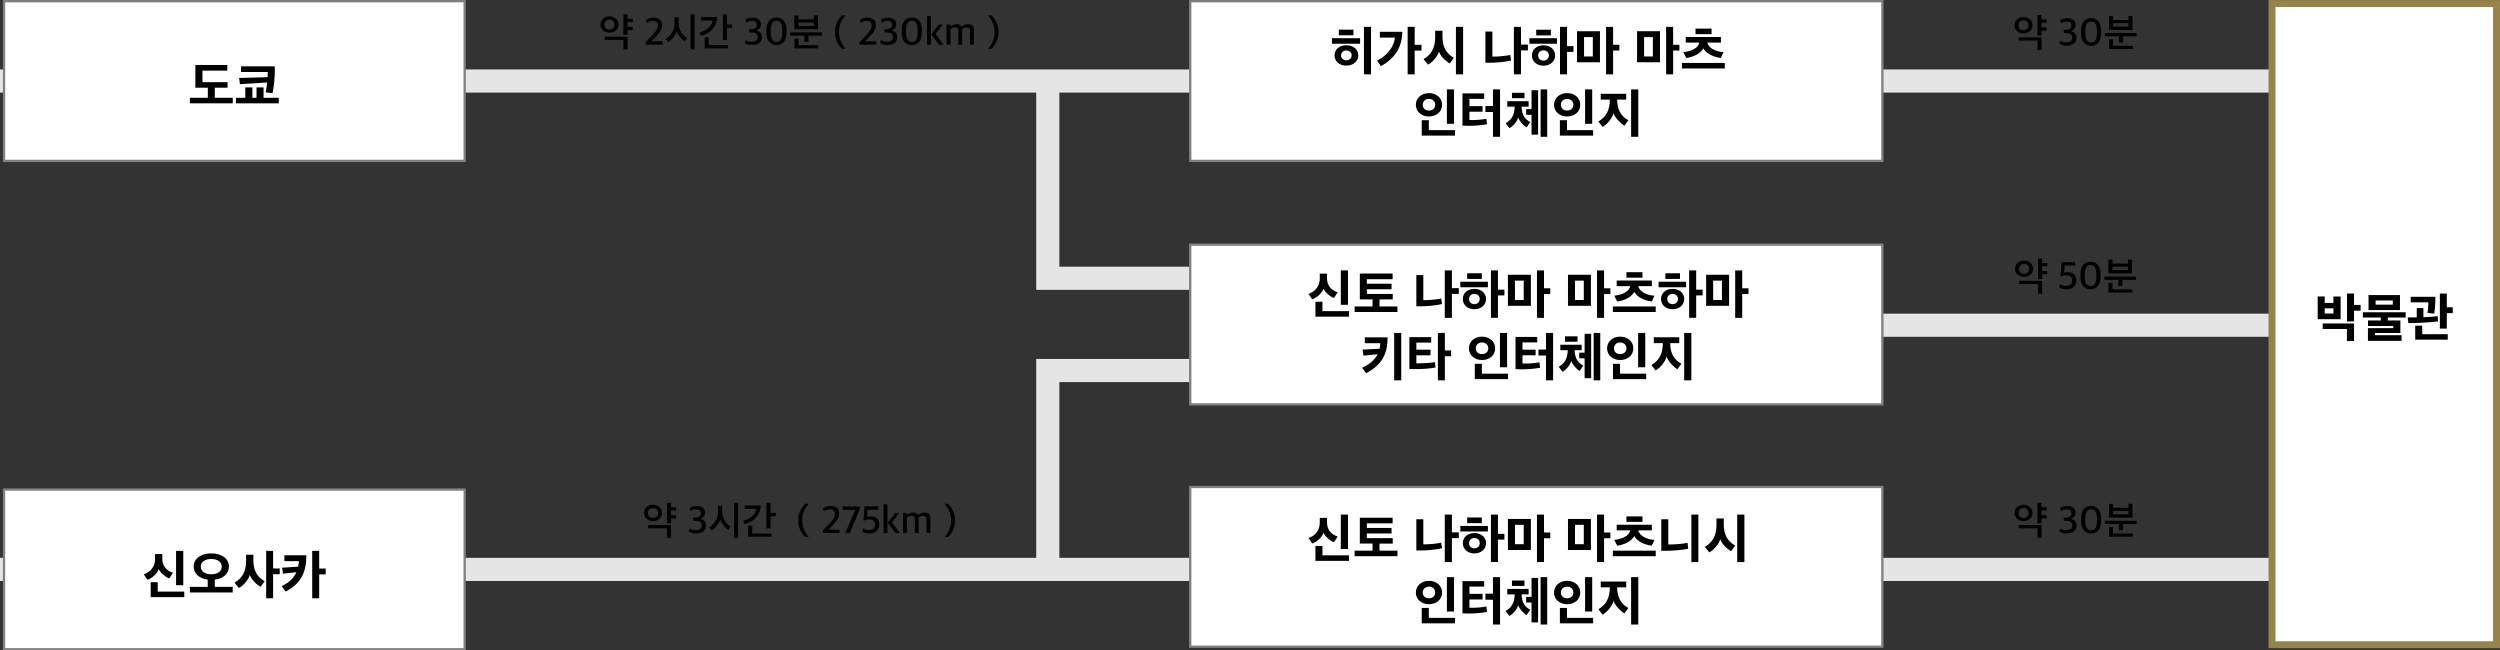 <?xml version="1.0" encoding="UTF-8"?><svg id="_レイヤー_2" xmlns="http://www.w3.org/2000/svg" viewBox="0 0 1080 280.98"><rect x="0" y="0" width="1080" height="280.98" fill="#333333" stroke="none"/><defs><style>.cls-1{fill:#000;}.cls-1,.cls-2,.cls-3,.cls-4,.cls-5{stroke-width:0px;}.cls-2{fill:#e5e5e5;}.cls-3{fill:#96844b;}.cls-4{fill:gray;}.cls-5{fill:#fff;}</style></defs><g id="_レイヤー_1-2"><rect class="cls-2" y="30" width="1080" height="10"/><rect class="cls-2" x="770.05" y="135.49" width="309.95" height="10"/><polygon class="cls-2" points="457.64 115.21 457.64 37.85 447.64 37.85 447.64 115.21 447.64 124.73 447.64 125.21 559.02 125.21 559.02 115.21 457.64 115.21"/><polygon class="cls-2" points="457.64 165.06 457.64 242.43 447.64 242.43 447.64 165.06 447.64 155.54 447.64 155.06 559.02 155.06 559.02 165.06 457.64 165.06"/><rect class="cls-2" y="240.98" width="1080" height="10"/><rect class="cls-5" x="981.5" y="1.53" width="97" height="277"/><path class="cls-3" d="M1077,3.03v274h-94V3.03h94M1080,.03h-100v280h100V.03Z"/><rect class="cls-5" x="1.74" y=".5" width="199" height="69"/><path class="cls-4" d="M200.24,1v68H2.24V1h198M201.24,0H1.24v70h200V0Z"/><rect class="cls-5" x="514.18" y=".5" width="299" height="69"/><path class="cls-4" d="M812.68,1v68h-298V1h298M813.68,0h-300v70h300V0Z"/><rect class="cls-5" x="514.18" y="105.69" width="299" height="69"/><path class="cls-4" d="M812.68,106.19v68h-298v-68h298M813.68,105.19h-300v70h300v-70Z"/><rect class="cls-5" x="514.18" y="210.38" width="299" height="69"/><path class="cls-4" d="M812.68,210.88v68h-298v-68h298M813.68,209.88h-300v70h300v-70Z"/><rect class="cls-5" x="1.74" y="211.48" width="199" height="69"/><path class="cls-4" d="M200.24,211.98v68H2.24v-68h198M201.24,210.98H1.24v70h200v-70Z"/><path class="cls-1" d="M92.79,37.89v4.35h7.75v2.39h-18.51v-2.39h7.75v-4.35h-5.38v-9.82h13.8v2.44h-10.74v4.99h10.85v2.39h-5.52Z"/><path class="cls-1" d="M101.92,44.65v-2.39h4.05v-4.51h3.06v4.51h1.79v-4.51h3.04v4.51h6.58v2.39h-18.51ZM118.71,30.71c0,3.08-.37,6.76-.99,9.57l-2.94-.39c.28-1.29.48-2.81.64-4.25-3.93.23-7.82.46-11.75.71-.12-.9-.23-1.77-.37-2.67,4.09-.09,8.19-.23,12.3-.34.02-.51.05-1.03.05-1.47v-.78h-11.52v-2.44h14.56c.02.67.02,1.43.02,2.07Z"/><path class="cls-1" d="M73.1,249.88c-1.59-.55-3.75-2.35-4.51-4.02-.6,1.91-2.97,3.98-4.9,4.6l-1.56-2.35c3.08-1.06,4.85-3.56,4.85-6.58v-2.16h3.13v2c0,3.29,2.02,5.24,4.6,6.07l-1.61,2.44ZM65.1,257.95v-6.44h3.04v4.05h11.47v2.39h-14.51ZM76.07,252.82v-14.85h3.1v14.85h-3.1Z"/><path class="cls-1" d="M82.03,255.95v-2.41h7.7v-3.15c-3.73-.46-6.07-2.67-6.07-5.63,0-3.36,3.01-5.7,7.61-5.7s7.63,2.35,7.63,5.7c0,2.99-2.37,5.2-6.12,5.63v3.15h7.75v2.41h-18.51ZM91.27,241.48c-2.76,0-4.53,1.31-4.53,3.29s1.77,3.33,4.53,3.33,4.53-1.36,4.53-3.33-1.77-3.29-4.53-3.29Z"/><path class="cls-1" d="M112.59,253.51c-1.72-.94-4.05-3.2-4.67-5.17-.51,2.12-2.9,4.76-4.71,5.68l-1.89-2.28c3.54-2.12,4.99-5.13,4.99-9.43v-2.67h3.15v2.55c0,4.28,1.66,7.11,4.87,8.9l-1.75,2.41ZM117.98,245.58h2.85v2.48h-2.85v10.39h-2.99v-20.49h2.99v7.61Z"/><path class="cls-1" d="M123.38,255.56c-.57-.78-1.13-1.61-1.7-2.39,3.13-1.38,5.22-3.4,6.37-5.98-1.95.23-3.86.44-5.79.64l-.41-2.58c2.32-.16,4.65-.34,6.97-.46.14-.76.25-1.56.28-2.39h-6.25v-2.53h9.5c-.05,7.08-2.02,12.07-8.95,15.68ZM137.89,245.62h2.81v2.51h-2.81v10.33h-3.01v-20.49h3.01v7.66Z"/><path class="cls-1" d="M575.4,18.88v-2.39h12.16v2.39h-12.16ZM581.61,19.54c2.87,0,5.17,1.75,5.17,4.39s-2.3,4.42-5.17,4.42-5.08-1.77-5.08-4.42,2.16-4.39,5.08-4.39ZM578.37,12.81h6.32v2.42h-6.32v-2.42ZM581.61,26.08c1.22,0,2.32-.9,2.32-2.14s-1.06-2.14-2.32-2.14-2.28.92-2.28,2.14,1.06,2.14,2.28,2.14ZM589.22,32.1V11.61h3.06v20.49h-3.06Z"/><path class="cls-1" d="M596.56,28.56l-1.7-2.39c4.46-2.09,7.33-6.02,7.75-9.93h-6.51v-2.51h9.73c-.16,6-2.6,11.18-9.27,14.83ZM611.14,21.84v10.26h-3.04V11.61h3.04v7.73h2.94v2.51h-2.94Z"/><path class="cls-1" d="M626.32,27.43c-1.72-.94-4.09-3.17-4.69-5.2-.53,2.12-2.88,4.74-4.74,5.68l-1.91-2.35c3.54-2.09,5.01-5.15,5.01-9.45v-2.83h3.17v2.74c0,4.28,1.7,7.17,4.92,8.97l-1.77,2.44ZM628.96,32.1V11.61h3.1v20.49h-3.1Z"/><path class="cls-1" d="M643.75,27.11h-2.05v-13.5h3.01v10.85h.55c2.44,0,5.33-.35,7.17-.71.14.8.25,1.63.37,2.39-2.62.62-6.53.97-9.06.97ZM657.07,19.27h2.99v2.51h-2.99v10.32h-3.08V11.61h3.08v7.66Z"/><path class="cls-1" d="M660.7,18.88v-2.39h11.91v2.39h-11.91ZM666.78,19.57c2.8,0,5.04,1.75,5.04,4.39s-2.23,4.42-5.04,4.42-4.99-1.77-4.99-4.42,2.16-4.39,4.99-4.39ZM663.65,12.85h6.32v2.44h-6.32v-2.44ZM666.78,26.19c1.24,0,2.32-.87,2.32-2.23s-1.04-2.23-2.32-2.23-2.3.9-2.3,2.23,1.01,2.23,2.3,2.23ZM676.96,19.94h2.78v2.48h-2.78v9.68h-3.04V11.61h3.04v8.32Z"/><path class="cls-1" d="M691.18,26.9h-9.91v-13.41h9.91v13.41ZM688.1,16.03h-3.79v8.37h3.79v-8.37ZM696.86,19.34h2.71v2.48h-2.71v10.28h-3.04V11.61h3.04v7.73Z"/><path class="cls-1" d="M717.12,26.9h-9.91v-13.41h9.91v13.41ZM714.04,16.03h-3.79v8.37h3.79v-8.37ZM722.8,19.34h2.71v2.48h-2.71v10.28h-3.04V11.61h3.04v7.73Z"/><path class="cls-1" d="M726.6,29.57v-2.39h18.51v2.39h-18.51ZM743.38,25.04c-3.24-.44-6.23-1.84-7.54-4.14-1.29,2.28-4.23,3.72-7.36,4.14l-1.29-2.51c3.17-.34,6.37-1.56,6.9-4.12h-5.84v-2.42h15.18v2.42h-5.84c.55,2.55,3.82,3.91,6.97,4.12l-1.17,2.51ZM732.46,12.37h6.94v2.37h-6.94v-2.37Z"/><path class="cls-1" d="M617.31,40.22c3.17,0,5.68,2.05,5.68,5.06s-2.51,5.04-5.68,5.04-5.66-2.05-5.66-5.04,2.48-5.06,5.66-5.06ZM614.19,58.59v-6.65h3.06v4.28h11.31v2.37h-14.37ZM617.31,47.76c1.52,0,2.71-.94,2.71-2.48s-1.2-2.55-2.71-2.55-2.69.99-2.69,2.55,1.17,2.48,2.69,2.48ZM625.06,53.47v-14.85h3.08v14.85h-3.08Z"/><path class="cls-1" d="M636.06,51.86c1.98,0,4.42-.21,6.05-.55.07.76.18,1.56.28,2.35-2.32.46-5.5.69-7.96.69-.92,0-1.75-.02-2.64-.09v-13.91h9.38v2.37h-6.37v3.13h5.66v2.41h-5.66v3.56c.39.02.8.05,1.26.05ZM644.96,59.1v-10.72h-3.27v-2.6h3.27v-7.17h3.06v20.49h-3.06Z"/><path class="cls-1" d="M659.47,55.03c-1.31-.74-3.06-2.64-3.59-4.32-.46,1.7-2,3.61-3.79,4.69l-1.66-2.16c2.53-1.43,3.77-3.36,3.93-7.15h-3.22v-2.37h9.22v2.37h-3.06c.18,3.77,1.54,5.43,3.77,6.65l-1.61,2.3ZM653.17,42.43v-2.35h5.4v2.35h-5.4ZM661.63,58.18v-8.6h-2.32v-2.44h2.32v-8.16h2.83v19.2h-2.83ZM665.54,59.1v-20.49h2.85v20.49h-2.85Z"/><path class="cls-1" d="M677,40.22c3.17,0,5.68,2.05,5.68,5.06s-2.51,5.04-5.68,5.04-5.66-2.05-5.66-5.04,2.48-5.06,5.66-5.06ZM673.87,58.59v-6.65h3.06v4.28h11.31v2.37h-14.37ZM677,47.76c1.52,0,2.71-.94,2.71-2.48s-1.2-2.55-2.71-2.55-2.69.99-2.69,2.55,1.17,2.48,2.69,2.48ZM684.75,53.47v-14.85h3.08v14.85h-3.08Z"/><path class="cls-1" d="M701.75,54.32c-1.63-.97-4.02-3.38-4.69-5.4-.6,2.23-2.88,4.9-4.76,5.91l-1.79-2.34c3.45-2.02,4.92-5.04,4.94-9.45h-3.93v-2.53h11.01v2.53h-3.93c.05,4.35,1.68,7.2,4.85,8.9l-1.7,2.39ZM704.64,59.1v-20.49h3.1v20.49h-3.1Z"/><path class="cls-1" d="M576.26,128.73c-1.59-.55-3.75-2.35-4.51-4.02-.6,1.91-2.97,3.98-4.9,4.6l-1.56-2.35c3.08-1.06,4.85-3.56,4.85-6.58v-2.16h3.13v2c0,3.29,2.02,5.24,4.6,6.07l-1.61,2.44ZM568.26,136.8v-6.44h3.04v4.05h11.47v2.39h-14.51ZM579.23,131.67v-14.85h3.1v14.85h-3.1Z"/><path class="cls-1" d="M595.95,129.33v3.06h7.75v2.39h-18.51v-2.39h7.75v-3.06h-5.5v-11.17h14.17v2.44h-11.13v1.98h10.67v2.39h-10.67v2h11.18v2.37h-5.7Z"/><path class="cls-1" d="M613.91,132.32h-2.05v-13.5h3.01v10.85h.55c2.44,0,5.33-.35,7.17-.71.14.8.25,1.63.37,2.39-2.62.62-6.53.97-9.06.97ZM627.22,124.48h2.99v2.51h-2.99v10.32h-3.08v-20.49h3.08v7.66Z"/><path class="cls-1" d="M630.86,124.09v-2.39h11.91v2.39h-11.91ZM636.93,124.78c2.81,0,5.04,1.75,5.04,4.39s-2.23,4.42-5.04,4.42-4.99-1.77-4.99-4.42,2.16-4.39,4.99-4.39ZM633.81,118.06h6.32v2.44h-6.32v-2.44ZM636.93,131.4c1.24,0,2.32-.87,2.32-2.23s-1.03-2.23-2.32-2.23-2.3.9-2.3,2.23,1.01,2.23,2.3,2.23ZM647.12,125.14h2.78v2.48h-2.78v9.68h-3.04v-20.49h3.04v8.32Z"/><path class="cls-1" d="M661.33,132.11h-9.91v-13.41h9.91v13.41ZM658.25,121.23h-3.79v8.37h3.79v-8.37ZM667.01,124.55h2.71v2.48h-2.71v10.28h-3.04v-20.49h3.04v7.73Z"/><path class="cls-1" d="M687.28,132.11h-9.91v-13.41h9.91v13.41ZM684.2,121.23h-3.79v8.37h3.79v-8.37ZM692.96,124.55h2.71v2.48h-2.71v10.28h-3.04v-20.49h3.04v7.73Z"/><path class="cls-1" d="M696.76,134.78v-2.39h18.51v2.39h-18.51ZM713.54,130.25c-3.24-.44-6.23-1.84-7.54-4.14-1.29,2.28-4.23,3.72-7.36,4.14l-1.29-2.51c3.17-.34,6.37-1.56,6.9-4.12h-5.84v-2.42h15.18v2.42h-5.84c.55,2.55,3.82,3.91,6.97,4.12l-1.17,2.51ZM702.62,117.58h6.94v2.37h-6.94v-2.37Z"/><path class="cls-1" d="M716.49,124.09v-2.39h11.91v2.39h-11.91ZM722.56,124.78c2.81,0,5.04,1.75,5.04,4.39s-2.23,4.42-5.04,4.42-4.99-1.77-4.99-4.42,2.16-4.39,4.99-4.39ZM719.43,118.06h6.32v2.44h-6.32v-2.44ZM722.56,131.4c1.24,0,2.32-.87,2.32-2.23s-1.04-2.23-2.32-2.23-2.3.9-2.3,2.23,1.01,2.23,2.3,2.23ZM732.75,125.14h2.78v2.48h-2.78v9.68h-3.04v-20.49h3.04v8.32Z"/><path class="cls-1" d="M746.96,132.11h-9.91v-13.41h9.91v13.41ZM743.88,121.23h-3.79v8.37h3.79v-8.37ZM752.64,124.55h2.71v2.48h-2.71v10.28h-3.04v-20.49h3.04v7.73Z"/><path class="cls-1" d="M590.14,161.23l-1.7-2.37c3.17-1.4,5.43-3.36,6.71-5.84-2.05.23-4.12.44-6.14.62-.14-.85-.23-1.75-.37-2.6,2.46-.12,4.9-.28,7.33-.39.18-.76.3-1.54.32-2.39h-6.69v-2.53h9.84c-.02,7.08-2.32,11.84-9.31,15.5ZM602.28,164.31v-20.49h3.06v20.49h-3.06Z"/><path class="cls-1" d="M612.89,156.97c2.18,0,5.29-.21,6.99-.53.07.78.21,1.54.28,2.32-2.48.46-5.36.69-8.39.69-.97,0-1.95-.05-2.92-.05v-13.77h9.43v2.37h-6.42v3.06h6.12v2.44h-6.12v3.45c.3.02.64.02,1.04.02ZM624.18,151.41h2.71v2.51h-2.71v10.39h-3.01v-20.49h3.01v7.59Z"/><path class="cls-1" d="M640.23,145.43c3.17,0,5.68,2.05,5.68,5.06s-2.51,5.04-5.68,5.04-5.66-2.05-5.66-5.04,2.48-5.06,5.66-5.06ZM637.11,163.8v-6.65h3.06v4.28h11.31v2.37h-14.37ZM640.23,152.97c1.52,0,2.71-.94,2.71-2.48s-1.2-2.55-2.71-2.55-2.69.99-2.69,2.55,1.17,2.48,2.69,2.48ZM647.98,158.67v-14.85h3.08v14.85h-3.08Z"/><path class="cls-1" d="M658.98,157.06c1.98,0,4.42-.21,6.05-.55.07.76.18,1.56.28,2.35-2.32.46-5.5.69-7.96.69-.92,0-1.75-.02-2.64-.09v-13.91h9.38v2.37h-6.37v3.13h5.66v2.41h-5.66v3.56c.39.02.8.05,1.26.05ZM667.88,164.31v-10.72h-3.27v-2.6h3.27v-7.17h3.06v20.49h-3.06Z"/><path class="cls-1" d="M682.39,160.24c-1.31-.74-3.06-2.64-3.59-4.32-.46,1.7-2,3.61-3.79,4.69l-1.66-2.16c2.53-1.43,3.77-3.36,3.93-7.15h-3.22v-2.37h9.22v2.37h-3.06c.18,3.77,1.54,5.43,3.77,6.65l-1.61,2.3ZM676.09,147.64v-2.35h5.4v2.35h-5.4ZM684.55,163.39v-8.6h-2.32v-2.44h2.32v-8.16h2.83v19.2h-2.83ZM688.46,164.31v-20.49h2.85v20.49h-2.85Z"/><path class="cls-1" d="M699.92,145.43c3.17,0,5.68,2.05,5.68,5.06s-2.51,5.04-5.68,5.04-5.66-2.05-5.66-5.04,2.48-5.06,5.66-5.06ZM696.79,163.8v-6.65h3.06v4.28h11.31v2.37h-14.37ZM699.92,152.97c1.52,0,2.71-.94,2.71-2.48s-1.2-2.55-2.71-2.55-2.69.99-2.69,2.55,1.17,2.48,2.69,2.48ZM707.67,158.67v-14.85h3.08v14.85h-3.08Z"/><path class="cls-1" d="M724.66,159.52c-1.63-.97-4.02-3.38-4.69-5.4-.6,2.23-2.88,4.9-4.76,5.91l-1.79-2.34c3.45-2.02,4.92-5.04,4.94-9.45h-3.93v-2.53h11.01v2.53h-3.93c.05,4.35,1.68,7.2,4.85,8.9l-1.7,2.39ZM727.56,164.31v-20.49h3.1v20.49h-3.1Z"/><path class="cls-1" d="M576.26,234.22c-1.59-.55-3.75-2.35-4.51-4.02-.6,1.91-2.97,3.98-4.9,4.6l-1.56-2.35c3.08-1.06,4.85-3.56,4.85-6.58v-2.16h3.13v2c0,3.29,2.02,5.24,4.6,6.07l-1.61,2.44ZM568.26,242.29v-6.44h3.04v4.05h11.47v2.39h-14.51ZM579.23,237.17v-14.85h3.1v14.85h-3.1Z"/><path class="cls-1" d="M595.95,234.82v3.06h7.75v2.39h-18.51v-2.39h7.75v-3.06h-5.5v-11.17h14.17v2.44h-11.13v1.98h10.67v2.39h-10.67v2h11.18v2.37h-5.7Z"/><path class="cls-1" d="M613.91,237.81h-2.05v-13.5h3.01v10.85h.55c2.44,0,5.33-.35,7.17-.71.14.8.25,1.63.37,2.39-2.62.62-6.53.97-9.06.97ZM627.22,229.97h2.99v2.51h-2.99v10.32h-3.08v-20.49h3.08v7.66Z"/><path class="cls-1" d="M630.86,229.58v-2.39h11.91v2.39h-11.91ZM636.93,230.27c2.81,0,5.04,1.75,5.04,4.39s-2.23,4.42-5.04,4.42-4.99-1.77-4.99-4.42,2.16-4.39,4.99-4.39ZM633.81,223.55h6.32v2.44h-6.32v-2.44ZM636.93,236.89c1.24,0,2.32-.87,2.32-2.23s-1.03-2.23-2.32-2.23-2.3.9-2.3,2.23,1.01,2.23,2.3,2.23ZM647.12,230.63h2.78v2.48h-2.78v9.68h-3.04v-20.49h3.04v8.32Z"/><path class="cls-1" d="M661.33,237.6h-9.91v-13.41h9.91v13.41ZM658.25,226.73h-3.79v8.37h3.79v-8.37ZM667.01,230.04h2.71v2.48h-2.71v10.28h-3.04v-20.49h3.04v7.73Z"/><path class="cls-1" d="M687.28,237.6h-9.91v-13.41h9.91v13.41ZM684.2,226.73h-3.79v8.37h3.79v-8.37ZM692.96,230.04h2.71v2.48h-2.71v10.28h-3.04v-20.49h3.04v7.73Z"/><path class="cls-1" d="M696.76,240.27v-2.39h18.51v2.39h-18.51ZM713.54,235.74c-3.24-.44-6.23-1.84-7.54-4.14-1.29,2.28-4.23,3.72-7.36,4.14l-1.29-2.51c3.17-.34,6.37-1.56,6.9-4.12h-5.84v-2.42h15.18v2.42h-5.84c.55,2.55,3.82,3.91,6.97,4.12l-1.17,2.51ZM702.62,223.07h6.94v2.37h-6.94v-2.37Z"/><path class="cls-1" d="M719.73,237.95h-2.05v-13.64h3.01v10.9h.85c2.14,0,5.13-.21,7.47-.71.09.85.18,1.7.3,2.55-2.6.62-7.01.9-9.59.9ZM733.69,242.8h-3.01v-20.49h3.01v20.49Z"/><path class="cls-1" d="M747.84,238.13c-1.72-.94-4.09-3.17-4.69-5.2-.53,2.12-2.87,4.74-4.74,5.68l-1.91-2.35c3.54-2.09,5.01-5.15,5.01-9.45v-2.83h3.17v2.74c0,4.28,1.7,7.17,4.92,8.97l-1.77,2.44ZM750.48,242.8v-20.49h3.1v20.49h-3.1Z"/><path class="cls-1" d="M617.31,250.92c3.17,0,5.68,2.05,5.68,5.06s-2.51,5.04-5.68,5.04-5.66-2.05-5.66-5.04,2.48-5.06,5.66-5.06ZM614.19,269.29v-6.65h3.06v4.28h11.31v2.37h-14.37ZM617.31,258.46c1.52,0,2.71-.94,2.71-2.48s-1.2-2.55-2.71-2.55-2.69.99-2.69,2.55,1.17,2.48,2.69,2.48ZM625.06,264.17v-14.85h3.08v14.85h-3.08Z"/><path class="cls-1" d="M636.06,262.56c1.98,0,4.42-.21,6.05-.55.07.76.18,1.56.28,2.35-2.32.46-5.5.69-7.96.69-.92,0-1.75-.02-2.64-.09v-13.91h9.38v2.37h-6.37v3.13h5.66v2.41h-5.66v3.56c.39.02.8.05,1.26.05ZM644.96,269.8v-10.72h-3.27v-2.6h3.27v-7.17h3.06v20.49h-3.06Z"/><path class="cls-1" d="M659.47,265.73c-1.31-.74-3.06-2.64-3.59-4.32-.46,1.7-2,3.61-3.79,4.69l-1.66-2.16c2.53-1.43,3.77-3.36,3.93-7.15h-3.22v-2.37h9.22v2.37h-3.06c.18,3.77,1.54,5.43,3.77,6.65l-1.61,2.3ZM653.17,253.13v-2.35h5.4v2.35h-5.4ZM661.63,268.88v-8.6h-2.32v-2.44h2.32v-8.16h2.83v19.2h-2.83ZM665.54,269.8v-20.49h2.85v20.49h-2.85Z"/><path class="cls-1" d="M677,250.92c3.17,0,5.68,2.05,5.68,5.06s-2.51,5.04-5.68,5.04-5.66-2.05-5.66-5.04,2.48-5.06,5.66-5.06ZM673.87,269.29v-6.65h3.06v4.28h11.31v2.37h-14.37ZM677,258.46c1.52,0,2.71-.94,2.71-2.48s-1.2-2.55-2.71-2.55-2.69.99-2.69,2.55,1.17,2.48,2.69,2.48ZM684.75,264.17v-14.85h3.08v14.85h-3.08Z"/><path class="cls-1" d="M701.75,265.02c-1.63-.97-4.02-3.38-4.69-5.4-.6,2.23-2.88,4.9-4.76,5.91l-1.79-2.34c3.45-2.02,4.92-5.04,4.94-9.45h-3.93v-2.53h11.01v2.53h-3.93c.05,4.35,1.68,7.2,4.85,8.9l-1.7,2.39ZM704.64,269.8v-20.49h3.1v20.49h-3.1Z"/><path class="cls-1" d="M1001.24,137.88v-9.82h3.04v2.81h3.77v-2.78h3.1v9.8h-9.91ZM1016.94,139.74v7.59h-3.08v-5.2h-10.46v-2.39h13.54ZM1008.04,133.21h-3.77v2.25h3.77v-2.25ZM1016.94,134.2v4.67h-3.04v-12.05h3.04v4.9h2.85v2.48h-2.85Z"/><path class="cls-1" d="M1022.95,147.26v-5.52h10.95v-.92h-10.92v-2.39h5.52v-1.26h-7.75v-2.28h18.51v2.28h-7.75v1.26h5.45v5.43h-10.97v.94h11.47v2.46h-14.51ZM1023.2,133.95v-6.48h13.59v6.48h-13.59ZM1033.69,129.81h-7.43v1.82h7.43v-1.82Z"/><path class="cls-1" d="M1046.8,139.4c-2.44.12-5.22.16-6.39.16l-.28-2.44c1.4,0,2.64,0,3.91-.02v-4.02h2.87v3.96c1.7-.05,5.11-.28,6.16-.44l.16,2.25c-1.29.16-4.21.44-6.44.55ZM1051.56,135.47l-2.9-.3c.23-.9.39-2.74.39-4.55h-7.63v-2.39h10.67c0,2.58-.16,5.68-.53,7.24ZM1043.37,146.73v-6.05h3.04v3.68h11.01v2.37h-14.05ZM1057.03,135.28v6.69h-3.01v-15.15h3.01v5.91h2.55v2.55h-2.55Z"/><path class="cls-1" d="M874.15,14.4c-2.12,0-3.88-1.34-3.88-3.48s1.73-3.59,3.88-3.59,3.89,1.46,3.89,3.59-1.73,3.48-3.89,3.48ZM874.15,8.78c-1.31,0-2.18.95-2.18,2.12,0,1.27.88,2.18,2.18,2.18s2.18-.94,2.18-2.18-.82-2.12-2.18-2.12ZM881.95,16.14v5.51h-1.75v-4.13h-8.12v-1.38h9.88ZM884.16,13.26h-2.23v2.09h-1.75V6.48h1.75v1.92h2.23v1.43h-2.23v2.02h2.23v1.41Z"/><path class="cls-1" d="M889.64,18.92l.32-1.31c.61.39,1.75.7,2.62.7,1.72,0,2.65-.73,2.65-2.07s-.99-1.94-2.57-1.95l-1.12-.02v-1.34l1-.02c1.41-.02,2.31-.7,2.31-1.85,0-1.27-.82-1.73-2.14-1.73-.88,0-1.75.36-2.45.7l-.22-1.34c.71-.44,2.02-.8,3.11-.8,2.11,0,3.5,1.04,3.5,2.87,0,1.39-.83,2.26-2.12,2.7,1.46.29,2.53,1.1,2.53,2.86,0,2.07-1.62,3.43-4.2,3.43-1.38,0-2.58-.37-3.23-.82Z"/><path class="cls-1" d="M898.99,14.25v-.82c0-4.11,2.06-5.56,4.4-5.56s4.28,1.46,4.28,5.49v.87c0,4-1.92,5.54-4.32,5.54s-4.37-1.6-4.37-5.52ZM905.85,14.4v-1.05c0-2.8-.85-4.08-2.48-4.08s-2.52,1.22-2.52,3.98v1.05c0,2.77.85,4.08,2.5,4.08s2.5-1.14,2.5-3.98Z"/><path class="cls-1" d="M915.39,18.36v-2.67h-6.07v-1.41h13.68v1.41h-5.86v2.67h-1.75ZM911.07,12.91v-5.95h1.75v1.68h6.68v-1.7h1.73v5.97h-10.17ZM911.09,21.18v-4.2h1.75v2.82h8.58v1.38h-10.33ZM919.5,10h-6.68v1.5h6.68v-1.5Z"/><path class="cls-1" d="M874.15,225.1c-2.12,0-3.88-1.34-3.88-3.48s1.73-3.59,3.88-3.59,3.89,1.46,3.89,3.59-1.73,3.48-3.89,3.48ZM874.15,219.48c-1.31,0-2.18.95-2.18,2.12,0,1.27.88,2.18,2.18,2.18s2.18-.94,2.18-2.18-.82-2.12-2.18-2.12ZM881.95,226.84v5.51h-1.75v-4.13h-8.12v-1.38h9.88ZM884.16,223.96h-2.23v2.09h-1.75v-8.87h1.75v1.92h2.23v1.43h-2.23v2.02h2.23v1.41Z"/><path class="cls-1" d="M889.64,229.62l.32-1.31c.61.39,1.75.7,2.62.7,1.72,0,2.65-.73,2.65-2.07s-.99-1.94-2.57-1.95l-1.12-.02v-1.34l1-.02c1.41-.02,2.31-.7,2.31-1.85,0-1.27-.82-1.73-2.14-1.73-.88,0-1.75.36-2.45.7l-.22-1.34c.71-.44,2.02-.8,3.11-.8,2.11,0,3.5,1.04,3.5,2.87,0,1.39-.83,2.26-2.12,2.7,1.46.29,2.53,1.1,2.53,2.86,0,2.07-1.62,3.43-4.2,3.43-1.38,0-2.58-.37-3.23-.82Z"/><path class="cls-1" d="M898.99,224.95v-.82c0-4.11,2.06-5.56,4.4-5.56s4.28,1.46,4.28,5.49v.87c0,4-1.92,5.54-4.32,5.54s-4.37-1.6-4.37-5.52ZM905.85,225.1v-1.05c0-2.8-.85-4.08-2.48-4.08s-2.52,1.22-2.52,3.98v1.05c0,2.77.85,4.08,2.5,4.08s2.5-1.14,2.5-3.98Z"/><path class="cls-1" d="M915.39,229.06v-2.67h-6.07v-1.41h13.68v1.41h-5.86v2.67h-1.75ZM911.07,223.61v-5.95h1.75v1.68h6.68v-1.7h1.73v5.97h-10.17ZM911.09,231.88v-4.2h1.75v2.82h8.58v1.38h-10.33ZM919.5,220.7h-6.68v1.5h6.68v-1.5Z"/><path class="cls-1" d="M282.09,225.1c-2.12,0-3.88-1.34-3.88-3.48s1.73-3.59,3.88-3.59,3.89,1.46,3.89,3.59-1.73,3.48-3.89,3.48ZM282.09,219.47c-1.31,0-2.18.95-2.18,2.12,0,1.27.88,2.18,2.18,2.18s2.18-.94,2.18-2.18-.82-2.12-2.18-2.12ZM289.89,226.83v5.51h-1.75v-4.13h-8.12v-1.38h9.88ZM292.1,223.96h-2.23v2.09h-1.75v-8.87h1.75v1.92h2.23v1.43h-2.23v2.02h2.23v1.41Z"/><path class="cls-1" d="M297.57,229.62l.32-1.31c.61.39,1.75.7,2.62.7,1.72,0,2.65-.73,2.65-2.07s-.99-1.94-2.57-1.95l-1.12-.02v-1.34l1-.02c1.41-.02,2.31-.7,2.31-1.85,0-1.27-.82-1.73-2.14-1.73-.88,0-1.75.36-2.45.7l-.22-1.34c.71-.44,2.02-.8,3.11-.8,2.11,0,3.5,1.04,3.5,2.87,0,1.39-.83,2.26-2.12,2.7,1.46.29,2.53,1.1,2.53,2.86,0,2.07-1.62,3.43-4.2,3.43-1.38,0-2.58-.37-3.23-.82Z"/><path class="cls-1" d="M314.59,228.82c-1.29-.83-2.91-2.7-3.47-4.37-.51,1.8-2.02,3.71-3.69,4.71l-1.07-1.28c2.35-1.53,3.84-4.03,3.84-6.92v-2.48h1.8v2.38c0,2.91,1.41,5.25,3.62,6.65l-1.04,1.31ZM317.14,232.33v-15.15h1.73v15.15h-1.73Z"/><path class="cls-1" d="M321.8,226.43l-.87-1.39c2.74-.58,5.35-2.52,5.8-5.22h-5.05v-1.46h6.95c-.07,4.23-3.06,7.04-6.83,8.07ZM323.23,231.88v-4.79h1.75v3.4h8.29v1.39h-10.05ZM332.86,223.04v5.2h-1.75v-11.07h1.75v4.4h2.24v1.46h-2.24Z"/><path class="cls-1" d="M344.83,224.96v-.29c0-3.08,1.46-5.47,3.08-7.05h1.48c-1.55,1.72-2.84,4.18-2.84,6.9v.46c0,2.65,1.29,5.32,2.84,7.05h-1.48c-1.62-1.56-3.08-3.99-3.08-7.07Z"/><path class="cls-1" d="M355.42,229.23l2.45-2.55c1.6-1.68,2.82-3.04,2.82-4.57s-.77-2.09-2.29-2.09c-.87,0-1.82.42-2.46.85l-.36-1.34c.75-.46,1.92-.95,3.23-.95,2.45,0,3.74,1.26,3.74,3.33s-1.55,3.65-3.18,5.37l-1.56,1.56h4.9v1.43h-7.28v-1.04Z"/><path class="cls-1" d="M369.5,220.22h-5.51v-1.41h7.45v1.07l-4.32,10.42h-1.97l4.35-10.08Z"/><path class="cls-1" d="M372.47,229.64l.32-1.38c.63.39,1.63.75,2.53.75,1.7,0,2.72-.88,2.72-2.38,0-1.6-.95-2.23-2.65-2.23-.75,0-1.82.32-2.36.58l.42-6.22h5.93v1.41h-4.57l-.2,3.13c.41-.12,1.07-.22,1.51-.22,2.35,0,3.74,1.14,3.74,3.57,0,2.11-1.53,3.83-4.11,3.83-1.34,0-2.55-.37-3.28-.83Z"/><path class="cls-1" d="M381.71,217.86h1.67v12.41h-1.67v-12.41ZM383.52,225.78l3.2-4.18h1.78l-3.18,4.08,3.42,4.59h-1.89l-3.33-4.49Z"/><path class="cls-1" d="M390.14,221.6h1.61v.75h.07c.73-.49,1.65-.92,2.65-.92s1.67.32,2.06.97h.07c.92-.59,1.92-.97,2.92-.97,1.5,0,2.4.7,2.4,2.38v6.46h-1.68v-6.07c0-.95-.37-1.34-1.44-1.34-.61,0-1.28.22-1.97.56.02.15.03.27.03.46v6.39h-1.67v-6.07c0-.95-.36-1.34-1.43-1.34-.66,0-1.36.24-1.95.54v6.87h-1.67v-8.67Z"/><path class="cls-1" d="M410.88,225.12v-.46c0-2.63-1.27-5.3-2.82-7.04h1.46c1.65,1.58,3.09,3.99,3.09,7.05v.29c0,3.09-1.45,5.51-3.09,7.07h-1.46c1.55-1.72,2.82-4.2,2.82-6.92Z"/><path class="cls-1" d="M263.29,14.12c-2.12,0-3.88-1.34-3.88-3.48s1.73-3.59,3.88-3.59,3.89,1.46,3.89,3.59-1.73,3.48-3.89,3.48ZM263.29,8.49c-1.31,0-2.18.95-2.18,2.12,0,1.27.88,2.18,2.18,2.18s2.18-.94,2.18-2.18-.82-2.12-2.18-2.12ZM271.1,15.85v5.51h-1.75v-4.13h-8.12v-1.38h9.88ZM273.31,12.98h-2.23v2.09h-1.75V6.2h1.75v1.92h2.23v1.43h-2.23v2.02h2.23v1.41Z"/><path class="cls-1" d="M278.93,18.25l2.45-2.55c1.6-1.68,2.82-3.04,2.82-4.57s-.77-2.09-2.29-2.09c-.87,0-1.82.42-2.46.85l-.36-1.34c.75-.46,1.92-.95,3.23-.95,2.45,0,3.74,1.26,3.74,3.33s-1.55,3.65-3.18,5.37l-1.56,1.56h4.9v1.43h-7.28v-1.04Z"/><path class="cls-1" d="M295.76,17.84c-1.29-.83-2.91-2.7-3.47-4.37-.51,1.8-2.02,3.71-3.69,4.71l-1.07-1.28c2.35-1.53,3.84-4.03,3.84-6.92v-2.48h1.8v2.38c0,2.91,1.41,5.25,3.62,6.65l-1.04,1.31ZM298.31,21.34V6.2h1.73v15.15h-1.73Z"/><path class="cls-1" d="M302.97,15.44l-.87-1.39c2.74-.58,5.35-2.52,5.8-5.22h-5.05v-1.46h6.95c-.07,4.23-3.06,7.04-6.83,8.07ZM304.4,20.9v-4.79h1.75v3.4h8.29v1.39h-10.05ZM314.04,12.06v5.2h-1.75V6.2h1.75v4.4h2.24v1.46h-2.24Z"/><path class="cls-1" d="M321.74,18.64l.32-1.31c.61.39,1.75.7,2.62.7,1.72,0,2.65-.73,2.65-2.07s-.99-1.94-2.57-1.95l-1.12-.02v-1.34l1-.02c1.41-.02,2.31-.7,2.31-1.85,0-1.27-.82-1.73-2.14-1.73-.88,0-1.75.36-2.45.7l-.22-1.34c.71-.44,2.02-.8,3.11-.8,2.11,0,3.5,1.04,3.5,2.87,0,1.39-.83,2.26-2.12,2.7,1.46.29,2.53,1.1,2.53,2.86,0,2.07-1.62,3.43-4.2,3.43-1.38,0-2.58-.37-3.23-.82Z"/><path class="cls-1" d="M331.09,13.97v-.82c0-4.11,2.06-5.56,4.4-5.56s4.28,1.46,4.28,5.49v.87c0,4-1.92,5.54-4.32,5.54s-4.37-1.6-4.37-5.52ZM337.96,14.12v-1.05c0-2.8-.85-4.08-2.48-4.08s-2.52,1.22-2.52,3.98v1.05c0,2.77.85,4.08,2.5,4.08s2.5-1.14,2.5-3.98Z"/><path class="cls-1" d="M347.49,18.08v-2.67h-6.07v-1.41h13.68v1.41h-5.86v2.67h-1.75ZM343.18,12.62v-5.95h1.75v1.68h6.68v-1.7h1.73v5.97h-10.17ZM343.19,20.9v-4.2h1.75v2.82h8.58v1.38h-10.33ZM351.61,9.72h-6.68v1.5h6.68v-1.5Z"/><path class="cls-1" d="M360.69,13.98v-.29c0-3.08,1.46-5.47,3.08-7.05h1.48c-1.55,1.72-2.84,4.18-2.84,6.9v.46c0,2.65,1.29,5.32,2.84,7.05h-1.48c-1.62-1.56-3.08-3.99-3.08-7.07Z"/><path class="cls-1" d="M371.28,18.25l2.45-2.55c1.6-1.68,2.82-3.04,2.82-4.57s-.77-2.09-2.29-2.09c-.87,0-1.82.42-2.46.85l-.36-1.34c.75-.46,1.92-.95,3.23-.95,2.45,0,3.74,1.26,3.74,3.33s-1.55,3.65-3.18,5.37l-1.56,1.56h4.9v1.43h-7.28v-1.04Z"/><path class="cls-1" d="M380.2,18.64l.32-1.31c.61.39,1.75.7,2.62.7,1.72,0,2.65-.73,2.65-2.07s-.99-1.94-2.57-1.95l-1.12-.02v-1.34l1-.02c1.41-.02,2.31-.7,2.31-1.85,0-1.27-.82-1.73-2.14-1.73-.88,0-1.75.36-2.45.7l-.22-1.34c.71-.44,2.02-.8,3.11-.8,2.11,0,3.5,1.04,3.5,2.87,0,1.39-.83,2.26-2.12,2.7,1.46.29,2.53,1.1,2.53,2.86,0,2.07-1.62,3.43-4.2,3.43-1.38,0-2.58-.37-3.23-.82Z"/><path class="cls-1" d="M389.55,13.97v-.82c0-4.11,2.06-5.56,4.4-5.56s4.28,1.46,4.28,5.49v.87c0,4-1.92,5.54-4.32,5.54s-4.37-1.6-4.37-5.52ZM396.42,14.12v-1.05c0-2.8-.85-4.08-2.48-4.08s-2.52,1.22-2.52,3.98v1.05c0,2.77.85,4.08,2.5,4.08s2.5-1.14,2.5-3.98Z"/><path class="cls-1" d="M400.5,6.88h1.67v12.41h-1.67V6.88ZM402.32,14.8l3.2-4.18h1.78l-3.18,4.08,3.42,4.59h-1.89l-3.33-4.49Z"/><path class="cls-1" d="M408.93,10.62h1.61v.75h.07c.73-.49,1.65-.92,2.65-.92s1.67.32,2.06.97h.07c.92-.59,1.92-.97,2.92-.97,1.5,0,2.4.7,2.4,2.38v6.46h-1.68v-6.07c0-.95-.37-1.34-1.44-1.34-.61,0-1.28.22-1.97.56.02.15.03.27.03.46v6.39h-1.67v-6.07c0-.95-.36-1.34-1.43-1.34-.66,0-1.36.24-1.95.54v6.87h-1.67v-8.67Z"/><path class="cls-1" d="M429.67,14.14v-.46c0-2.63-1.28-5.3-2.82-7.04h1.46c1.65,1.58,3.09,3.99,3.09,7.05v.29c0,3.09-1.45,5.51-3.09,7.07h-1.46c1.55-1.72,2.82-4.2,2.82-6.92Z"/><path class="cls-1" d="M874.4,119.61c-2.12,0-3.88-1.34-3.88-3.48s1.73-3.59,3.88-3.59,3.89,1.46,3.89,3.59-1.73,3.48-3.89,3.48ZM874.4,113.98c-1.31,0-2.18.95-2.18,2.12,0,1.27.88,2.18,2.18,2.18s2.18-.94,2.18-2.18-.82-2.12-2.18-2.12ZM882.2,121.34v5.51h-1.75v-4.13h-8.12v-1.38h9.88ZM884.41,118.47h-2.23v2.09h-1.75v-8.87h1.75v1.92h2.23v1.43h-2.23v2.02h2.23v1.41Z"/><path class="cls-1" d="M889.59,124.15l.32-1.38c.63.39,1.63.75,2.53.75,1.7,0,2.72-.88,2.72-2.38,0-1.6-.95-2.23-2.65-2.23-.75,0-1.82.32-2.36.58l.42-6.22h5.93v1.41h-4.57l-.2,3.13c.41-.12,1.07-.22,1.51-.22,2.35,0,3.74,1.14,3.74,3.57,0,2.11-1.53,3.83-4.11,3.83-1.34,0-2.55-.37-3.28-.83Z"/><path class="cls-1" d="M898.74,119.46v-.82c0-4.11,2.06-5.56,4.4-5.56s4.28,1.46,4.28,5.49v.87c0,4-1.92,5.54-4.32,5.54s-4.37-1.6-4.37-5.52ZM905.61,119.61v-1.05c0-2.8-.85-4.08-2.48-4.08s-2.52,1.22-2.52,3.98v1.05c0,2.77.85,4.08,2.5,4.08s2.5-1.14,2.5-3.98Z"/><path class="cls-1" d="M915.14,123.57v-2.67h-6.07v-1.41h13.68v1.41h-5.86v2.67h-1.75ZM910.83,118.11v-5.95h1.75v1.68h6.68v-1.7h1.73v5.97h-10.17ZM910.84,126.39v-4.2h1.75v2.82h8.58v1.38h-10.33ZM919.26,115.21h-6.68v1.5h6.68v-1.5Z"/></g></svg>